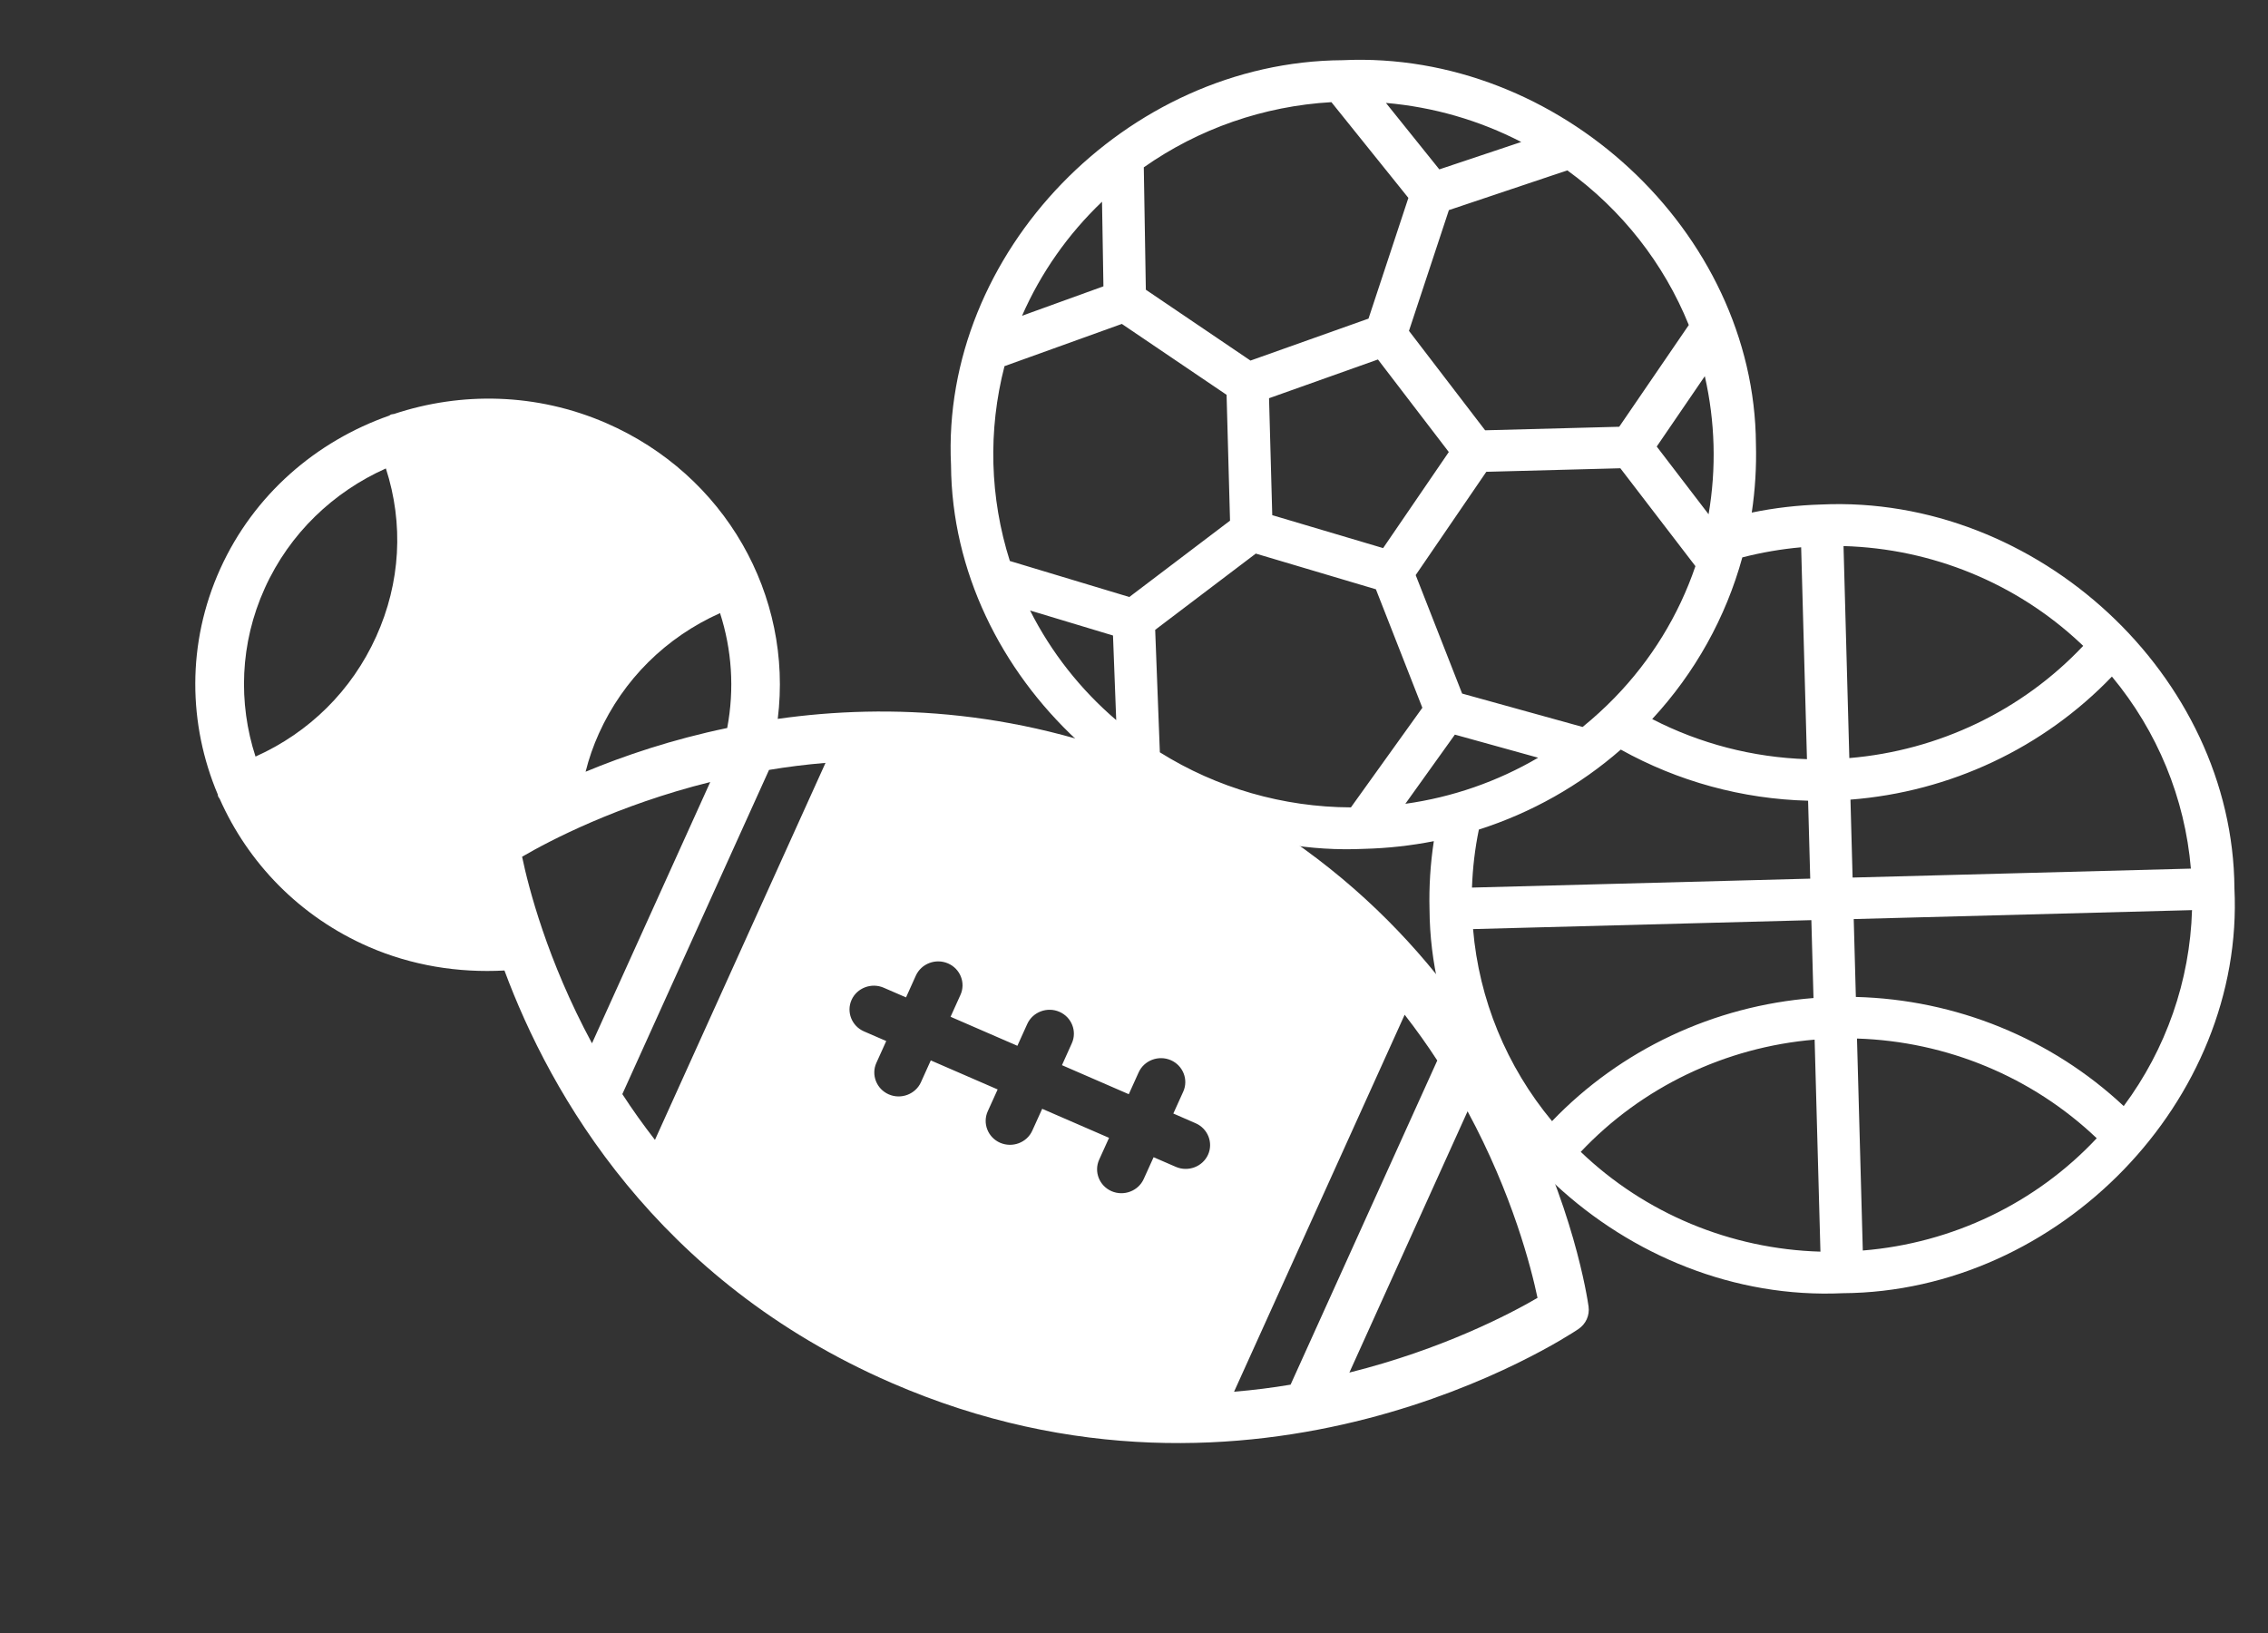 <svg width="50" height="36" viewBox="0 0 50 36" fill="none" xmlns="http://www.w3.org/2000/svg">
<rect x="0" y="0" width="50" height="36" fill="#333333" stroke="none"/>
<path d="M49.26 19.582C49.229 14.904 44.918 10.9 40.149 11.122C39.635 11.137 39.123 11.196 38.619 11.3C38.694 10.799 38.725 10.292 38.711 9.786C38.681 5.108 34.367 1.104 29.6 1.327C24.827 1.356 20.739 5.58 20.966 10.254C20.996 14.932 25.309 18.936 30.077 18.713C30.592 18.7 31.105 18.643 31.61 18.544C31.534 19.042 31.502 19.546 31.515 20.049C31.545 24.725 35.856 28.73 40.626 28.509C45.402 28.48 49.487 24.252 49.26 19.582ZM45.856 14.172L45.926 14.238C44.582 15.664 42.743 16.546 40.77 16.712L40.642 12.038C42.589 12.093 44.447 12.853 45.856 14.172ZM32.767 10.401L35.722 10.323L37.377 12.481C37.009 13.564 36.401 14.553 35.598 15.379C35.375 15.608 35.139 15.824 34.89 16.026L32.234 15.29L31.21 12.678L32.767 10.401ZM30.492 12.083L28.048 11.357L27.977 8.779L30.378 7.925L31.94 9.965L30.492 12.083ZM36.424 15.852C37.366 14.836 38.047 13.614 38.411 12.288C38.836 12.179 39.27 12.104 39.708 12.065L39.836 16.736C38.645 16.698 37.478 16.395 36.424 15.852ZM37.667 11.337L36.524 9.844L37.584 8.293C37.812 9.293 37.841 10.326 37.667 11.337ZM37.231 7.165L35.697 9.408L32.741 9.486L31.062 7.294L31.942 4.632L34.553 3.756C35.754 4.625 36.681 5.806 37.231 7.165ZM33.537 3.13L31.731 3.734L30.554 2.269C31.597 2.359 32.611 2.651 33.537 3.13ZM25.216 3.689C26.428 2.836 27.863 2.337 29.352 2.252L31.049 4.363L30.17 7.024L27.568 7.949L25.261 6.387L25.216 3.689ZM24.295 4.446L24.326 6.312L22.532 6.961C22.945 6.018 23.544 5.163 24.295 4.447L24.295 4.446ZM22.263 12.367C21.82 10.973 21.779 9.487 22.145 8.072L24.732 7.141L27.041 8.704L27.117 11.478L24.897 13.161L22.263 12.367ZM22.71 13.459L24.537 14.01L24.608 15.875C23.819 15.2 23.174 14.38 22.71 13.461L22.71 13.459ZM25.57 16.584L25.467 13.885L27.685 12.204L30.333 12.991L31.357 15.603L29.782 17.799C28.289 17.794 26.828 17.373 25.57 16.585L25.57 16.584ZM32.074 16.195L33.91 16.704C33.013 17.23 32.017 17.576 30.982 17.72L32.074 16.195ZM32.451 19.567C32.466 19.137 32.516 18.709 32.603 18.288C33.759 17.919 34.825 17.318 35.732 16.525C36.993 17.227 38.411 17.615 39.861 17.652L39.908 19.37L32.451 19.567ZM40.842 19.346L40.795 17.628C42.993 17.457 45.048 16.49 46.559 14.915C47.562 16.122 48.169 17.598 48.3 19.149L40.842 19.346ZM48.325 20.064C48.279 21.62 47.754 23.126 46.819 24.384C45.224 22.891 43.119 22.034 40.914 21.978L40.867 20.261L48.325 20.064ZM32.475 20.482L39.933 20.285L39.98 22.002C37.782 22.174 35.727 23.141 34.216 24.716C33.213 23.509 32.606 22.033 32.475 20.482ZM34.849 25.393C36.193 23.968 38.032 23.085 40.005 22.919L40.133 27.593C38.152 27.536 36.266 26.751 34.849 25.393ZM40.939 22.895C42.919 22.957 44.804 23.741 46.224 25.093C44.884 26.524 43.042 27.408 41.067 27.568L40.939 22.895Z" fill="white"/>
<path d="M35.021 28.801C34.973 28.464 33.791 20.505 25.751 17.012C22.584 15.636 19.607 15.5 17.146 15.848C17.484 13.127 15.989 10.468 13.362 9.326C11.825 8.659 10.166 8.635 8.686 9.126C8.66 9.132 8.631 9.131 8.608 9.144C8.601 9.147 8.591 9.154 8.582 9.162C6.976 9.725 5.598 10.9 4.855 12.541C4.113 14.182 4.149 15.971 4.802 17.516C4.802 17.528 4.803 17.539 4.806 17.546C4.812 17.572 4.829 17.585 4.842 17.608C5.464 19.013 6.598 20.208 8.136 20.876C9.074 21.283 10.097 21.451 11.121 21.395C12.133 24.121 14.463 28.231 19.654 30.486C27.694 33.979 34.507 29.494 34.794 29.302C34.962 29.19 35.049 28.998 35.021 28.801ZM5.633 16.679C5.25 15.499 5.286 14.185 5.837 12.968C6.388 11.75 7.358 10.841 8.507 10.327C8.902 11.546 8.831 12.846 8.293 14.034C7.755 15.223 6.82 16.147 5.633 16.679ZM15.874 13.516C16.133 14.319 16.195 15.181 16.032 16.049C14.813 16.302 13.757 16.661 12.91 17.013C12.981 16.727 13.08 16.442 13.204 16.168C13.742 14.979 14.68 14.051 15.874 13.516ZM13.051 23C12.06 21.164 11.649 19.552 11.51 18.887C12.109 18.537 13.604 17.752 15.658 17.24L13.051 23ZM14.439 25.129C14.175 24.789 13.938 24.456 13.72 24.12L16.954 16.973C17.355 16.906 17.766 16.854 18.199 16.818L14.439 25.129ZM25.923 25.724L25.432 25.511L25.214 25.992C25.094 26.257 24.775 26.377 24.505 26.26C24.235 26.142 24.112 25.83 24.232 25.565L24.45 25.084L22.976 24.444L22.758 24.925C22.639 25.19 22.32 25.31 22.049 25.193C21.779 25.076 21.656 24.763 21.776 24.498L21.994 24.017L20.52 23.377L20.303 23.858C20.183 24.123 19.864 24.244 19.594 24.126C19.324 24.009 19.201 23.696 19.32 23.432L19.538 22.95L19.047 22.737C18.777 22.62 18.654 22.307 18.774 22.042C18.893 21.778 19.212 21.657 19.483 21.775L19.974 21.988L20.191 21.507C20.311 21.242 20.63 21.122 20.9 21.239C21.171 21.356 21.294 21.669 21.174 21.933L20.956 22.415L22.429 23.055L22.647 22.573C22.767 22.309 23.086 22.188 23.356 22.306C23.626 22.423 23.749 22.736 23.629 23L23.412 23.482L24.885 24.122L25.103 23.64C25.223 23.376 25.541 23.255 25.812 23.372C26.082 23.49 26.205 23.802 26.085 24.067L25.867 24.548L26.358 24.762C26.628 24.879 26.752 25.192 26.632 25.456C26.512 25.721 26.193 25.841 25.923 25.724ZM28.452 30.525C28.051 30.593 27.64 30.645 27.206 30.681L30.967 22.37C31.23 22.709 31.468 23.043 31.686 23.379L28.452 30.525ZM29.748 30.259L32.354 24.499C33.345 26.334 33.756 27.947 33.896 28.612C33.297 28.962 31.802 29.746 29.748 30.259Z" fill="white"/>
</svg>
